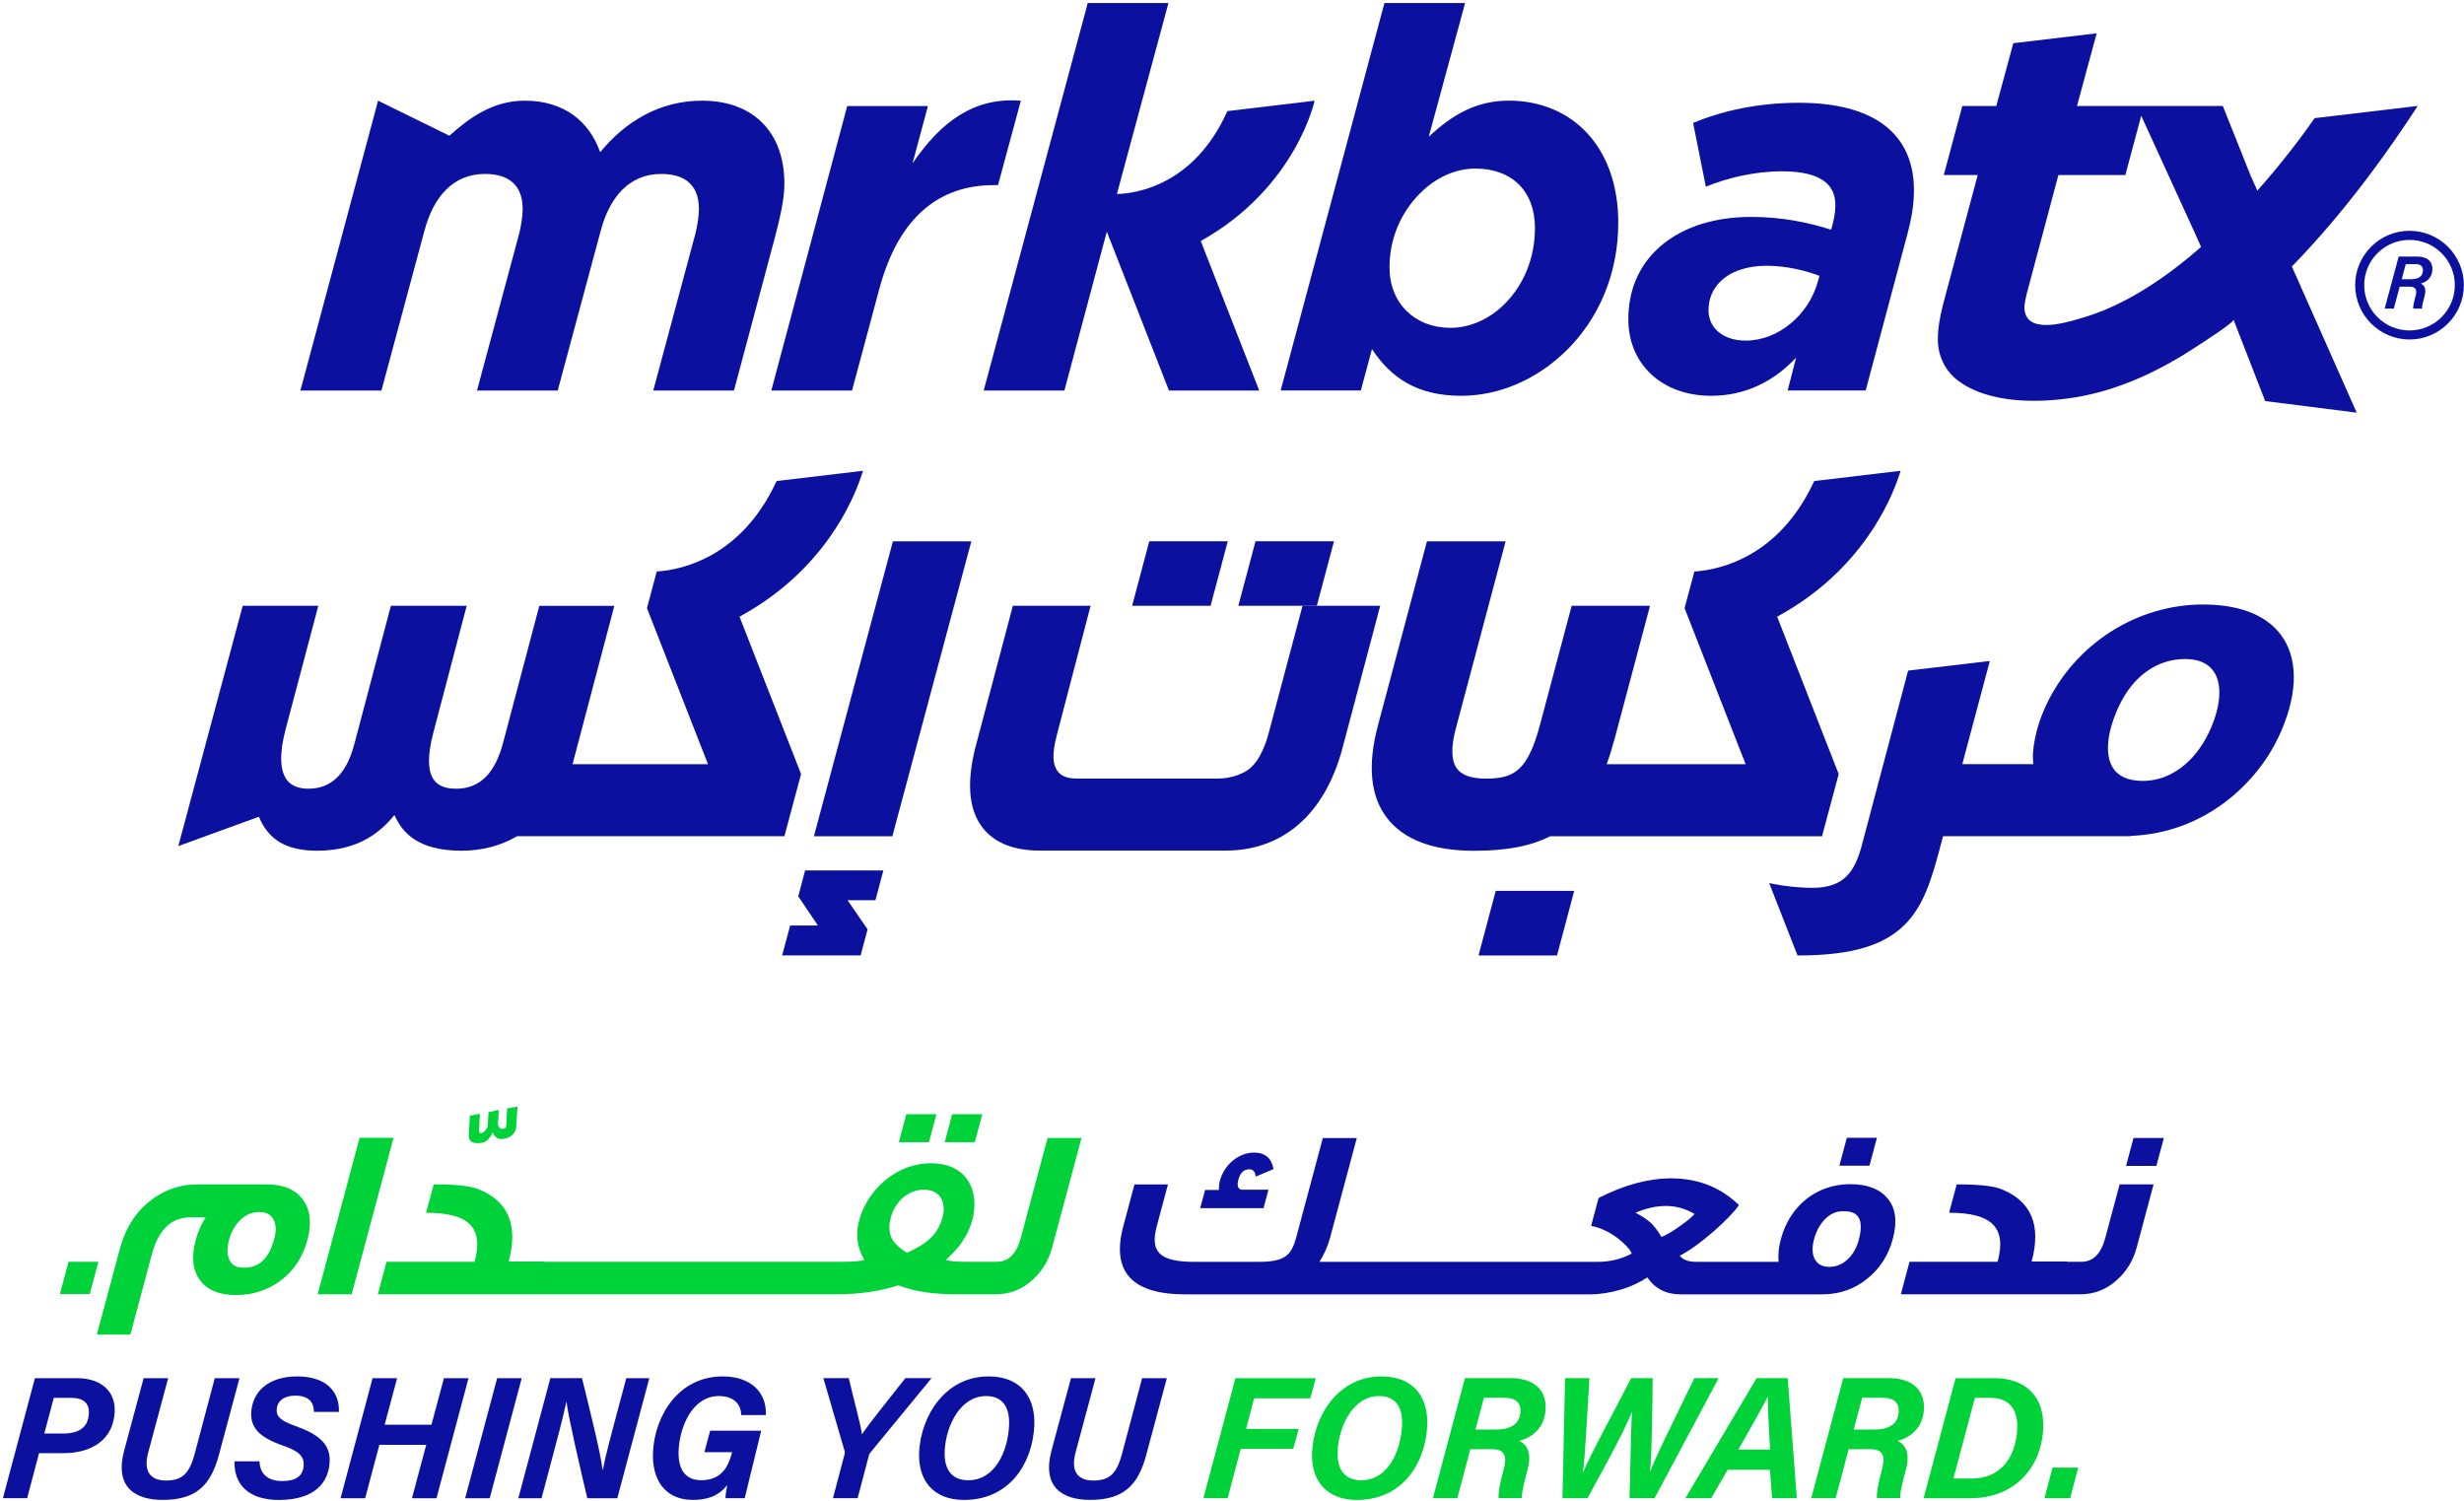 <svg width="719" height="438" viewBox="0 0 719 438" fill="none" xmlns="http://www.w3.org/2000/svg">
<path d="M20.002 368.21L17.481 377.62H26.192L28.712 368.21H20.002Z" fill="#00D339"/>
<path d="M77.822 345.62H57.642C52.542 345.62 48.022 347.17 44.002 350.29C39.642 353.62 36.602 358.36 34.962 364.45L28.262 389.45H38.042L44.322 366.01C46.242 358.86 49.972 355.25 55.492 355.25H60.022C58.712 357.23 57.772 359.42 57.122 361.83C55.812 366.72 56.181 370.62 58.312 373.52C60.441 376.43 63.932 377.92 68.822 377.92C73.712 377.92 78.122 376.5 81.932 373.67C85.752 370.77 88.352 366.87 89.702 361.84C91.012 356.96 90.572 353.07 88.392 350.09C86.282 347.12 82.712 345.63 77.822 345.63V345.62ZM80.012 361.55C78.512 367.14 75.652 369.9 71.472 369.9H70.762C68.782 369.9 67.442 369.05 66.792 367.28C66.272 365.8 66.252 364.03 66.842 361.83C67.432 359.64 68.442 357.73 69.902 356.24C71.562 354.55 73.412 353.69 75.612 353.69C77.812 353.69 79.152 354.47 79.922 356.1C80.612 357.52 80.612 359.36 80.022 361.55H80.012Z" fill="#00D339"/>
<path d="M104.932 332.02L92.692 377.69H102.612L114.842 332.02H104.932Z" fill="#00D339"/>
<path d="M139.302 333.59C141.712 333.59 142.622 332.81 143.752 330.47C144.332 331.74 145.152 332.38 146.212 332.38C148.552 332.38 150.092 331.11 150.522 329.48C150.622 329.12 150.663 328.7 150.653 328.21L151.012 322.9L147.962 323.46L147.742 328.21C147.782 328.35 147.722 328.56 147.682 328.7C147.552 329.19 147.282 329.41 146.712 329.41C145.862 329.41 145.263 328.99 145.323 327.72L145.562 323.89L142.562 324.53L142.332 328.28C142.342 328.49 142.272 328.77 142.212 328.99C142.232 328.92 141.332 330.68 140.342 330.68C139.992 330.68 139.782 330.4 139.792 329.83L140.022 325.02L137.113 325.58L136.782 331.03C136.682 332.74 137.512 333.58 139.292 333.58L139.302 333.59Z" fill="#00D339"/>
<path d="M286.632 325.15H277.852L275.672 333.3H284.452L286.632 325.15Z" fill="#00D339"/>
<path d="M273.252 325.15H264.462L262.282 333.3H271.072L273.252 325.15Z" fill="#00D339"/>
<path d="M305.682 332.09L297.862 361.26C296.632 365.86 294.302 368.2 290.972 368.2H281.672C278.632 368.2 276.772 367.98 276.012 367.63C279.992 364.16 282.591 360.27 283.731 356.01C284.201 354.24 284.412 352.4 284.322 350.64C283.972 343.76 279.252 339.45 271.672 339.45C264.092 339.45 257.131 343.77 253.021 350.64C251.981 352.41 251.211 354.25 250.731 356.01C249.591 360.26 250.102 364.16 252.222 367.63C251.352 367.98 249.382 368.2 246.262 368.2H158.682L158.702 368.13H148.432C151.302 357.44 148.292 350.43 139.452 346.96C137.072 346.04 132.802 345.62 126.562 345.62L124.342 353.9C136.952 353.9 141.162 358.29 138.502 368.21H112.792L110.252 377.7H243.722C250.592 377.7 256.692 376.85 262.122 375.08C266.612 376.85 272.262 377.7 279.122 377.7H290.472C294.652 377.7 298.292 376.28 301.402 373.38C304.122 370.9 306.021 367.78 307.021 364.03L315.582 332.09H305.662H305.682ZM275.012 355.32C274.082 358.78 272.012 361.48 268.722 363.46C267.292 364.31 265.962 365.02 264.682 365.59C263.702 365.03 262.762 364.32 261.852 363.46C259.622 361.48 259.002 358.79 259.932 355.32C260.522 353.12 261.672 351.21 263.292 349.65C265.212 348.02 267.282 347.17 269.622 347.17C274.372 347.17 276.211 350.85 275.021 355.32H275.012Z" fill="#00D339"/>
<path d="M370.132 347.17H362.132C361.162 346.82 360.932 345.83 361.352 344.27C361.902 342.22 362.952 341.22 364.582 341.22C365.642 341.22 366.302 341.93 366.422 343.35L371.612 341.16C371.052 337.97 369.142 336.34 365.962 336.34C361.502 336.34 357.242 339.81 355.972 344.55C355.762 345.33 355.662 346.26 355.682 347.25H351.642L350.222 352.56H368.702L370.142 347.17H370.132Z" fill="#0B109F"/>
<path d="M547.692 332.02H538.912L536.731 340.17H545.512L547.692 332.02Z" fill="#0B109F"/>
<path d="M539.962 345.549C530.122 345.549 522.292 351.779 519.652 361.629C519.022 363.959 518.791 366.159 519.021 368.219H494.992C492.722 368.219 491.102 367.649 490.152 366.449C493.122 364.889 496.452 362.489 500.252 359.159C503.682 356.109 506.142 353.559 507.432 351.649C502.082 346.479 495.492 343.859 487.632 343.859C481.052 343.859 473.952 345.769 466.472 349.589L464.292 357.739C466.922 358.229 469.501 359.429 471.981 361.279C474.041 362.839 475.482 364.329 476.152 365.809C473.092 367.439 469.772 368.219 466.302 368.219H385.032C386.402 366.019 387.442 363.689 388.152 361.069L395.912 332.109H386.002L378.282 360.929C376.762 366.589 374.842 368.229 366.912 368.229H348.642C338.372 368.229 335.522 365.389 337.552 357.819L340.811 345.639H331.042L327.782 357.819C324.232 371.059 330.242 377.719 345.892 377.719H463.922C466.832 377.719 469.862 377.229 473.082 376.299C476.092 375.379 478.612 374.169 480.682 372.759C482.972 376.089 486.222 377.709 490.332 377.709H531.782C536.662 377.709 541.031 376.219 544.731 373.249C548.501 370.269 551.032 366.379 552.322 361.559C553.672 356.529 553.172 352.569 550.862 349.809C548.582 346.979 544.922 345.559 539.962 345.559V345.549ZM481.561 356.729C480.531 355.809 479.102 354.819 477.222 353.899C480.342 352.559 483.342 351.919 486.182 351.919C489.022 351.919 491.851 352.699 494.481 354.249C493.561 355.319 492.132 356.449 490.302 357.719C488.272 359.209 486.402 360.339 484.822 360.979C483.712 359.059 482.602 357.649 481.572 356.729H481.561ZM542.392 361.829C541.802 364.029 540.832 365.799 539.372 367.279C537.732 368.909 535.902 369.689 533.842 369.689C531.642 369.689 530.172 368.839 529.422 367.139C528.752 365.659 528.752 363.809 529.382 361.479C529.932 359.419 530.922 357.579 532.242 356.089C533.852 354.319 535.632 353.469 537.622 353.469H538.332C542.502 353.469 543.892 356.229 542.392 361.819V361.829Z" fill="#0B109F"/>
<path d="M622.562 332.09L620.382 340.23H629.231L631.412 332.09H622.562Z" fill="#0B109F"/>
<path d="M614.322 361.26C613.092 365.86 610.762 368.2 607.432 368.2H603.092L603.112 368.13H592.842C595.712 357.44 592.702 350.429 583.862 346.959C581.482 346.039 577.212 345.62 570.972 345.62L568.752 353.9C581.362 353.9 585.572 358.289 582.912 368.209H557.202L554.662 377.7H607.012C611.122 377.7 614.762 376.28 617.872 373.38C620.592 370.9 622.492 367.78 623.492 364.03L628.422 345.62H618.512L614.322 361.26Z" fill="#0B109F"/>
<path d="M228.882 53.55C228.882 38.53 219.742 29.38 204.872 29.38C192.322 29.38 182.412 35.58 175.132 44.41C171.882 35.27 164.442 29.38 153.132 29.38C143.842 29.38 137.022 34.34 131.132 39.6L110.322 29.38L87.662 113.96H111.302L123.852 67.33C126.482 57.42 132.222 50.76 141.512 50.76C148.792 50.76 152.512 54.32 152.512 60.98C152.512 62.99 152.052 66.09 151.432 68.42L139.192 113.96H162.742L175.292 67.33C177.922 57.42 183.662 50.76 192.952 50.76C200.232 50.76 203.952 54.32 203.952 60.98C203.952 62.99 203.492 66.09 202.862 68.42L190.622 113.96H214.172L226.102 69.35C227.492 64.08 228.892 58.2 228.892 53.55H228.882Z" fill="#0B109F"/>
<path d="M291.222 54.02L297.882 29.39C284.252 28.31 274.642 35.43 266.282 47.67L270.771 30.94H247.222L225.072 113.97H248.622L256.521 84.54C262.251 63.01 274.331 54.02 289.981 54.02H291.222Z" fill="#0B109F"/>
<path d="M440.302 29.37C431.012 29.37 424.032 33.24 416.912 39.9L427.521 0.88H403.981L373.702 113.95H397.092L400.342 101.87C405.762 110.08 413.352 115.5 426.372 115.5C437.682 115.5 448.822 110.55 457.352 102.02C466.322 93.05 472.212 80.2 472.212 65C472.212 42.55 458.432 29.37 440.302 29.37ZM439.062 88.7C434.742 93.04 429.002 95.67 423.262 95.67C412.902 95.67 405.462 88.55 405.462 78.02C405.462 69.49 408.862 61.9 414.452 56.33C418.942 51.84 424.662 49.19 430.552 49.19C441.082 49.19 447.902 55.7 447.902 66.54C447.902 75.7 444.332 83.44 439.062 88.7Z" fill="#0B109F"/>
<path d="M524.882 29.99C513.122 29.99 502.562 32.31 494.052 35.88L497.771 54.48C503.811 51.99 511.872 49.99 519.932 49.99C531.542 49.99 535.562 54.01 535.562 59.75C535.562 62.22 535.112 64.07 534.632 65.94L534.332 67.02C527.342 64.85 519.932 63.3 510.942 63.3C499.462 63.3 489.552 66.72 483.062 73.21C478.092 78.18 475.152 84.84 475.152 93.2C475.152 106.21 484.912 115.5 499.322 115.5C509.082 115.5 517.442 111.48 524.112 104.36L521.642 113.95H544.412L556.642 68.09C557.742 63.92 558.492 59.9 558.492 55.55C558.492 39.28 547.182 29.99 524.882 29.99ZM530.302 82.66C527.682 91.65 519.142 99.39 509.402 99.39C502.742 99.39 498.542 95.67 498.542 90.55C498.542 87.15 499.792 84.36 501.962 82.19C504.912 79.25 509.702 77.55 515.442 77.55C521.182 77.55 526.902 78.95 530.922 80.5L530.302 82.67V82.66Z" fill="#0B109F"/>
<path d="M705.481 30.91L675.412 34.48C671.712 39.8 665.932 47.49 658.702 55.63L656.722 51.23L648.622 30.92H606.072L611.812 9.72L587.492 12.61L582.521 30.92H572.612L567.192 51.08H577.102L567.021 88.71C566.091 92.41 565.472 95.66 565.472 99.07C565.472 103.6 567.382 107.85 570.892 110.7C580.242 118.23 596.532 117.74 607.692 115.57C619.742 113.21 631.042 107.7 641.222 100.96C642.302 100.26 652.022 94.03 651.742 93.29L660.992 117.04L687.692 120.42L668.771 77.77C680.271 65.97 692.612 50.73 705.492 30.91H705.481ZM607.271 92.84C603.761 93.95 600.082 94.84 597.092 94.84C593.372 94.84 590.731 93.5 590.731 89.61C590.731 88.7 591.052 87.16 591.352 85.91L600.642 51.08H620.182L624.812 33.77L640.612 68.32L642.271 72.06C631.721 81.31 619.711 89.33 607.271 92.85V92.84Z" fill="#0B109F"/>
<path d="M383.592 29.39L358.152 32.42C348.372 54.27 331.192 56.48 325.912 56.62L340.952 0.89H317.402L287.042 113.969H310.592L317.412 88.41L322.972 67.6L341.112 113.969H367.442L350.382 70.34C378.222 54.77 383.602 29.39 383.602 29.39H383.592Z" fill="#0B109F"/>
<path d="M709.771 78.75C709.901 76.35 708.351 74.88 705.481 74.88H699.932L695.852 90.06H698.512L700.231 83.66H703.122C704.992 83.66 705.352 84.6 704.862 86.43C704.352 88.28 704.142 89.39 704.182 90.06H706.752C706.692 89.36 707.012 88.17 707.492 86.42C708.192 83.83 707.042 83.04 706.362 82.74C708.292 82.27 709.642 80.91 709.782 78.76L709.771 78.75ZM703.521 81.49H700.822L702.012 77.07H704.752C706.372 77.07 707.091 77.73 707.021 79.03C706.911 80.79 705.532 81.48 703.532 81.48L703.521 81.49Z" fill="#0B109F"/>
<path d="M703.102 67.35C694.362 67.35 687.242 74.469 687.242 83.21C687.242 91.95 694.362 99.07 703.102 99.07C711.842 99.07 718.962 91.95 718.962 83.21C718.962 74.469 711.842 67.35 703.102 67.35ZM703.102 96.43C695.812 96.43 689.882 90.499 689.882 83.21C689.882 75.919 695.812 70.01 703.102 70.01C710.392 70.01 716.322 75.919 716.322 83.21C716.322 90.499 710.392 96.43 703.102 96.43Z" fill="#0B109F"/>
<path d="M666.342 186.38C662.232 179.86 654.102 176.4 642.852 176.4C623.552 176.4 605.622 187.84 597.182 205.54C595.182 209.73 593.762 214.32 593.292 218.94C593.152 220.28 593.192 221.64 593.332 222.99H572.602L580.632 192.89L556.792 195.7L543.332 246.49C541.292 254.27 538.162 259.08 528.942 259.08C524.992 259.08 520.652 258.57 518.082 258.06L516.252 257.7L524.521 278.81H525.012C556.282 278.81 561.091 266.35 566.021 247.64L566.992 244.01H621.712L621.662 243.93C643.722 243.11 658.631 228.2 664.771 215.31C670.261 203.76 670.832 193.48 666.342 186.36V186.38ZM644.552 213.77C640.332 222.62 633.142 227.88 625.302 227.88C621.102 227.88 618.131 226.59 616.521 224.03C614.101 220.2 614.812 213.4 618.412 205.84C622.522 197.24 629.502 192.31 637.612 192.31C641.642 192.31 644.522 193.63 646.142 196.21C648.562 200.04 647.962 206.61 644.552 213.77Z" fill="#0B109F"/>
<path d="M260.552 157.96L237.502 244.03H260.392L283.442 157.96H260.552Z" fill="#0B109F"/>
<path d="M531.672 244.02L536.533 225.88L518.573 179.96L519.502 179.44C543.012 166.29 551.602 146.51 554.202 138.62L554.613 137.38L529.392 140.38L529.193 140.8C518.963 162.56 501.882 166.18 495.002 166.73L494.422 166.77L491.562 177.46L509.372 223H468.832C469.692 220.64 470.482 218.09 471.222 215.33L481.482 176.78H458.613L449.472 211.15C445.832 224.97 441.812 227.21 433.582 227.21C429.452 227.21 426.622 226.25 425.182 224.35C423.462 222.06 423.332 218.08 424.832 212.52L439.342 157.97H416.382L402.062 211.8C399.012 223.28 399.882 232.28 404.642 238.58C409.512 245 418.092 248.27 430.132 248.27C439.282 248.27 446.522 247 452.312 244.04C452.312 244.04 452.322 244.04 452.332 244.04H531.653L531.672 244.02Z" fill="#0B109F"/>
<path d="M380.073 176.79L370.272 213.67C370.072 214.43 369.832 215.22 369.582 216.01L369.403 216.54C369.313 216.78 369.232 217.019 369.162 217.219C368.732 218.399 368.192 219.569 367.552 220.709C366.852 221.919 366.092 222.929 365.272 223.729C363.292 225.779 359.222 227.2 355.382 227.2H314.272C310.962 227.2 308.983 226.21 308.033 224.04C307.683 223.33 307.482 222.4 307.422 221.28C307.382 220.16 307.463 219.01 307.653 217.89C307.703 217.63 307.752 217.37 307.792 217.12L307.872 216.66C308.042 215.84 308.232 215.05 308.432 214.29L318.243 176.78H295.552L284.682 217.91C284.042 220.35 283.592 222.63 283.372 224.67C282.412 232.27 283.742 238.19 287.332 242.26C290.812 246.21 296.223 248.209 303.403 248.209H357.732C372.212 248.209 383.462 240.07 389.412 225.29C390.272 223.24 391.032 220.96 391.682 218.52L402.752 176.77H380.062L380.073 176.79Z" fill="#0B109F"/>
<path d="M232.932 261.56L238.672 270.08H230.572L228.231 278.8H251.132L253.162 271.2L247.312 262.69H255.452L257.771 254H234.932L232.932 261.56Z" fill="#0B109F"/>
<path d="M431.442 278.81H454.342L459.352 259.979H436.452L431.442 278.81Z" fill="#0B109F"/>
<path d="M389.262 157.95H366.362L361.352 176.78H384.252L389.262 157.95Z" fill="#0B109F"/>
<path d="M358.262 157.95H335.362L330.352 176.78H353.252L358.262 157.95Z" fill="#0B109F"/>
<path d="M228.231 244.02H228.892L233.752 225.88L215.792 179.96L216.722 179.44C240.232 166.29 248.822 146.51 251.422 138.62L251.832 137.38L226.612 140.38L226.412 140.8C216.182 162.56 199.102 166.18 192.222 166.73L191.642 166.77L188.782 177.46L206.592 223H167.072L179.262 176.79H157.372L146.912 216.34C144.562 225.64 140.042 230.16 133.102 230.16C130.072 230.16 127.972 229.35 126.702 227.7C124.752 225.17 124.682 220.44 126.492 213.64L136.182 176.78H114.062L103.612 216.34C102.102 222.27 99.042 230.15 89.972 230.15C87.122 230.15 85.011 229.3 83.731 227.62C81.621 224.87 81.502 219.7 83.382 212.67L92.882 176.78H70.822L52.032 246.9L75.542 238.34C78.392 245.19 83.682 248.25 92.592 248.25C104.802 248.25 111.252 242.6 115.102 237.82C117.352 242.94 121.902 248.25 134.682 248.25C140.652 248.25 146.142 246.8 150.922 244.01H228.222L228.231 244.02Z" fill="#0B109F"/>
<path d="M10.172 402.17H22.422C29.782 402.17 33.772 406.26 33.462 412.06C33.022 420.14 26.792 424.06 18.432 424.06H11.392L7.922 437.19H0.852L10.192 402.16L10.172 402.17ZM12.922 418.33H18.311C23.061 418.33 25.712 416.56 25.932 412.53C26.092 409.48 24.422 407.91 20.662 407.91H15.702L12.922 418.33Z" fill="#0B109F"/>
<path d="M49.072 402.17L43.271 423.77C41.741 429.46 43.921 432.04 48.461 432.04C53.321 432.04 55.282 429.83 56.791 424.32L62.671 402.17H69.881L63.791 424.89C61.441 433.38 57.272 437.69 47.502 437.69C39.252 437.69 33.421 433.87 36.221 423.32L41.912 402.17H49.072Z" fill="#0B109F"/>
<path d="M75.731 426.43C75.831 429.96 77.952 432.19 82.402 432.19C86.212 432.19 88.442 430.8 88.612 427.6C88.762 424.89 87.142 423.45 82.552 421.84C75.542 419.4 73.071 416.54 73.311 412.13C73.611 406.5 77.872 401.66 86.762 401.66C94.892 401.66 99.112 405.85 98.902 412.01H91.612C91.572 409.89 90.761 407.27 86.141 407.27C83.162 407.27 80.892 408.62 80.742 411.34C80.642 413.28 81.692 414.52 86.112 416.09C93.092 418.58 96.482 421.43 96.192 426.71C95.882 432.29 92.202 437.71 81.382 437.71C72.622 437.71 68.252 433.28 68.422 426.44H75.722L75.731 426.43Z" fill="#0B109F"/>
<path d="M108.712 402.17H115.882L112.242 415.75H125.902L129.542 402.17H136.712L127.372 437.2H120.212L124.372 421.63H110.702L106.552 437.2H99.382L108.722 402.17H108.712Z" fill="#0B109F"/>
<path d="M152.242 402.17L142.902 437.2H135.731L145.072 402.17H152.242Z" fill="#0B109F"/>
<path d="M151.252 437.19L160.592 402.16H169.822C171.842 410.33 175.382 424.45 175.822 428.92H175.912C176.652 424.9 178.332 418.69 179.872 412.95L182.752 402.17H189.472L180.132 437.2H171.372C169.632 429.83 165.732 413.13 165.332 409.18H165.231C164.331 413.58 162.632 419.87 160.962 426.15L158.021 437.2H151.262L151.252 437.19Z" fill="#0B109F"/>
<path d="M217.342 437.19H211.702C211.682 436.31 211.981 434.42 212.221 433.38C209.681 436.52 206.571 437.69 202.181 437.69C193.951 437.69 190.121 431.7 190.561 423.53C191.121 413.16 197.912 401.66 210.912 401.66C219.222 401.66 223.791 406.46 223.471 412.93H216.282C216.252 410.37 214.752 407.39 209.742 407.39C202.122 407.39 198.402 416.17 198.032 423.03C197.742 428.39 199.691 431.95 204.601 431.95C210.531 431.95 212.502 428.06 213.582 423.93L213.641 423.77H205.542L207.231 417.5H222.122L217.311 437.18L217.342 437.19Z" fill="#0B109F"/>
<path d="M243.062 437.19L246.422 424.47C246.542 424.08 246.562 423.73 246.432 423.34L240.262 402.16H247.682C248.862 407.42 250.922 414.74 251.542 418.54C253.992 414.85 260.262 407.23 264.172 402.16H271.832L254.112 423.72C253.852 424.01 253.642 424.31 253.512 424.84L250.262 437.19H243.062Z" fill="#0B109F"/>
<path d="M301.802 416.25C301.222 427.02 294.632 437.7 281.292 437.7C271.962 437.7 267.782 431.55 268.212 423.6C268.782 413.19 275.781 401.66 288.481 401.66C298.161 401.66 302.242 408.11 301.792 416.25H301.802ZM275.672 423.32C275.382 428.61 277.602 431.96 282.532 431.96C290.422 431.96 294.052 423.45 294.442 416.14C294.722 411.02 292.861 407.39 287.731 407.39C280.281 407.39 276.062 415.91 275.662 423.32H275.672Z" fill="#0B109F"/>
<path d="M319.671 402.17L313.872 423.77C312.342 429.46 314.521 432.04 319.061 432.04C323.921 432.04 325.881 429.83 327.391 424.32L333.271 402.17H340.481L334.391 424.89C332.041 433.38 327.871 437.69 318.101 437.69C309.851 437.69 304.022 433.87 306.822 423.32L312.511 402.17H319.671Z" fill="#0B109F"/>
<path d="M360.502 402.17H383.942L382.352 408.04H365.942L363.622 416.98H378.952L377.372 422.8H362.042L358.242 437.19H351.162L360.502 402.16V402.17Z" fill="#00D339"/>
<path d="M416.462 416.25C415.882 427.02 409.292 437.7 395.952 437.7C386.622 437.7 382.442 431.55 382.872 423.6C383.442 413.19 390.441 401.66 403.141 401.66C412.821 401.66 416.902 408.11 416.452 416.25H416.462ZM390.332 423.32C390.042 428.61 392.272 431.96 397.192 431.96C405.082 431.96 408.712 423.45 409.112 416.14C409.392 411.02 407.532 407.39 402.402 407.39C394.952 407.39 390.732 415.91 390.332 423.32Z" fill="#00D339"/>
<path d="M429.042 422.92L425.252 437.19H418.132L427.472 402.16H440.832C447.522 402.16 451.332 405.56 451.012 411.32C450.752 416.14 447.682 419.33 443.322 420.47C444.702 421.15 447.321 422.86 445.771 428.81C444.681 432.9 443.972 435.54 444.122 437.18H437.302C437.182 435.66 437.601 433.13 438.771 428.8C439.791 424.97 439.222 422.91 435.372 422.91H429.062L429.042 422.92ZM430.542 417.18H436.432C440.522 417.18 443.472 415.74 443.672 412.03C443.812 409.37 442.402 407.89 438.822 407.89H433.002L430.532 417.17L430.542 417.18Z" fill="#00D339"/>
<path d="M455.922 437.19L456.692 402.16H463.802C463.072 413.43 462.522 425.92 461.862 429.75H461.912C463.822 424.93 471.892 410.18 475.992 402.16H482.242C482.192 408.88 482.052 423.66 481.492 429.38H481.542C483.322 424.65 487.312 416.86 494.412 402.16H501.502L482.812 437.19H475.502C475.732 430.29 475.841 418.1 476.231 412.06H476.182C473.662 418.46 466.802 430.54 463.242 437.19H455.942H455.922Z" fill="#00D339"/>
<path d="M504.122 428.9L499.352 437.19H491.802L512.582 402.16H521.662L524.312 437.19H517.102L516.462 428.9H504.112H504.122ZM516.512 423.03C516.102 415.81 515.852 410.83 515.852 407.64H515.802C513.992 411.13 510.842 416.77 507.242 423.03H516.512Z" fill="#00D339"/>
<path d="M539.432 422.92L535.642 437.19H528.521L537.862 402.16H551.222C557.912 402.16 561.722 405.56 561.402 411.32C561.142 416.14 558.072 419.33 553.712 420.47C555.092 421.15 557.712 422.86 556.162 428.81C555.072 432.9 554.362 435.54 554.512 437.18H547.692C547.572 435.66 547.992 433.13 549.162 428.8C550.182 424.97 549.612 422.91 545.762 422.91H539.452L539.432 422.92ZM540.922 417.18H546.812C550.902 417.18 553.852 415.74 554.052 412.03C554.192 409.37 552.782 407.89 549.202 407.89H543.382L540.912 417.17L540.922 417.18Z" fill="#00D339"/>
<path d="M570.652 402.17H581.962C591.152 402.17 596.712 407.65 596.202 417.06C595.592 428.38 587.812 437.2 574.932 437.2H561.312L570.652 402.17ZM570.012 431.46H575.472C583.062 431.46 588.112 426.12 588.612 417.2C588.962 411.01 586.092 407.91 580.762 407.91H576.282L570.012 431.46Z" fill="#00D339"/>
<path d="M596.572 437.2L598.932 428.28H606.432L604.072 437.2H596.572Z" fill="#00D339"/>
</svg>
